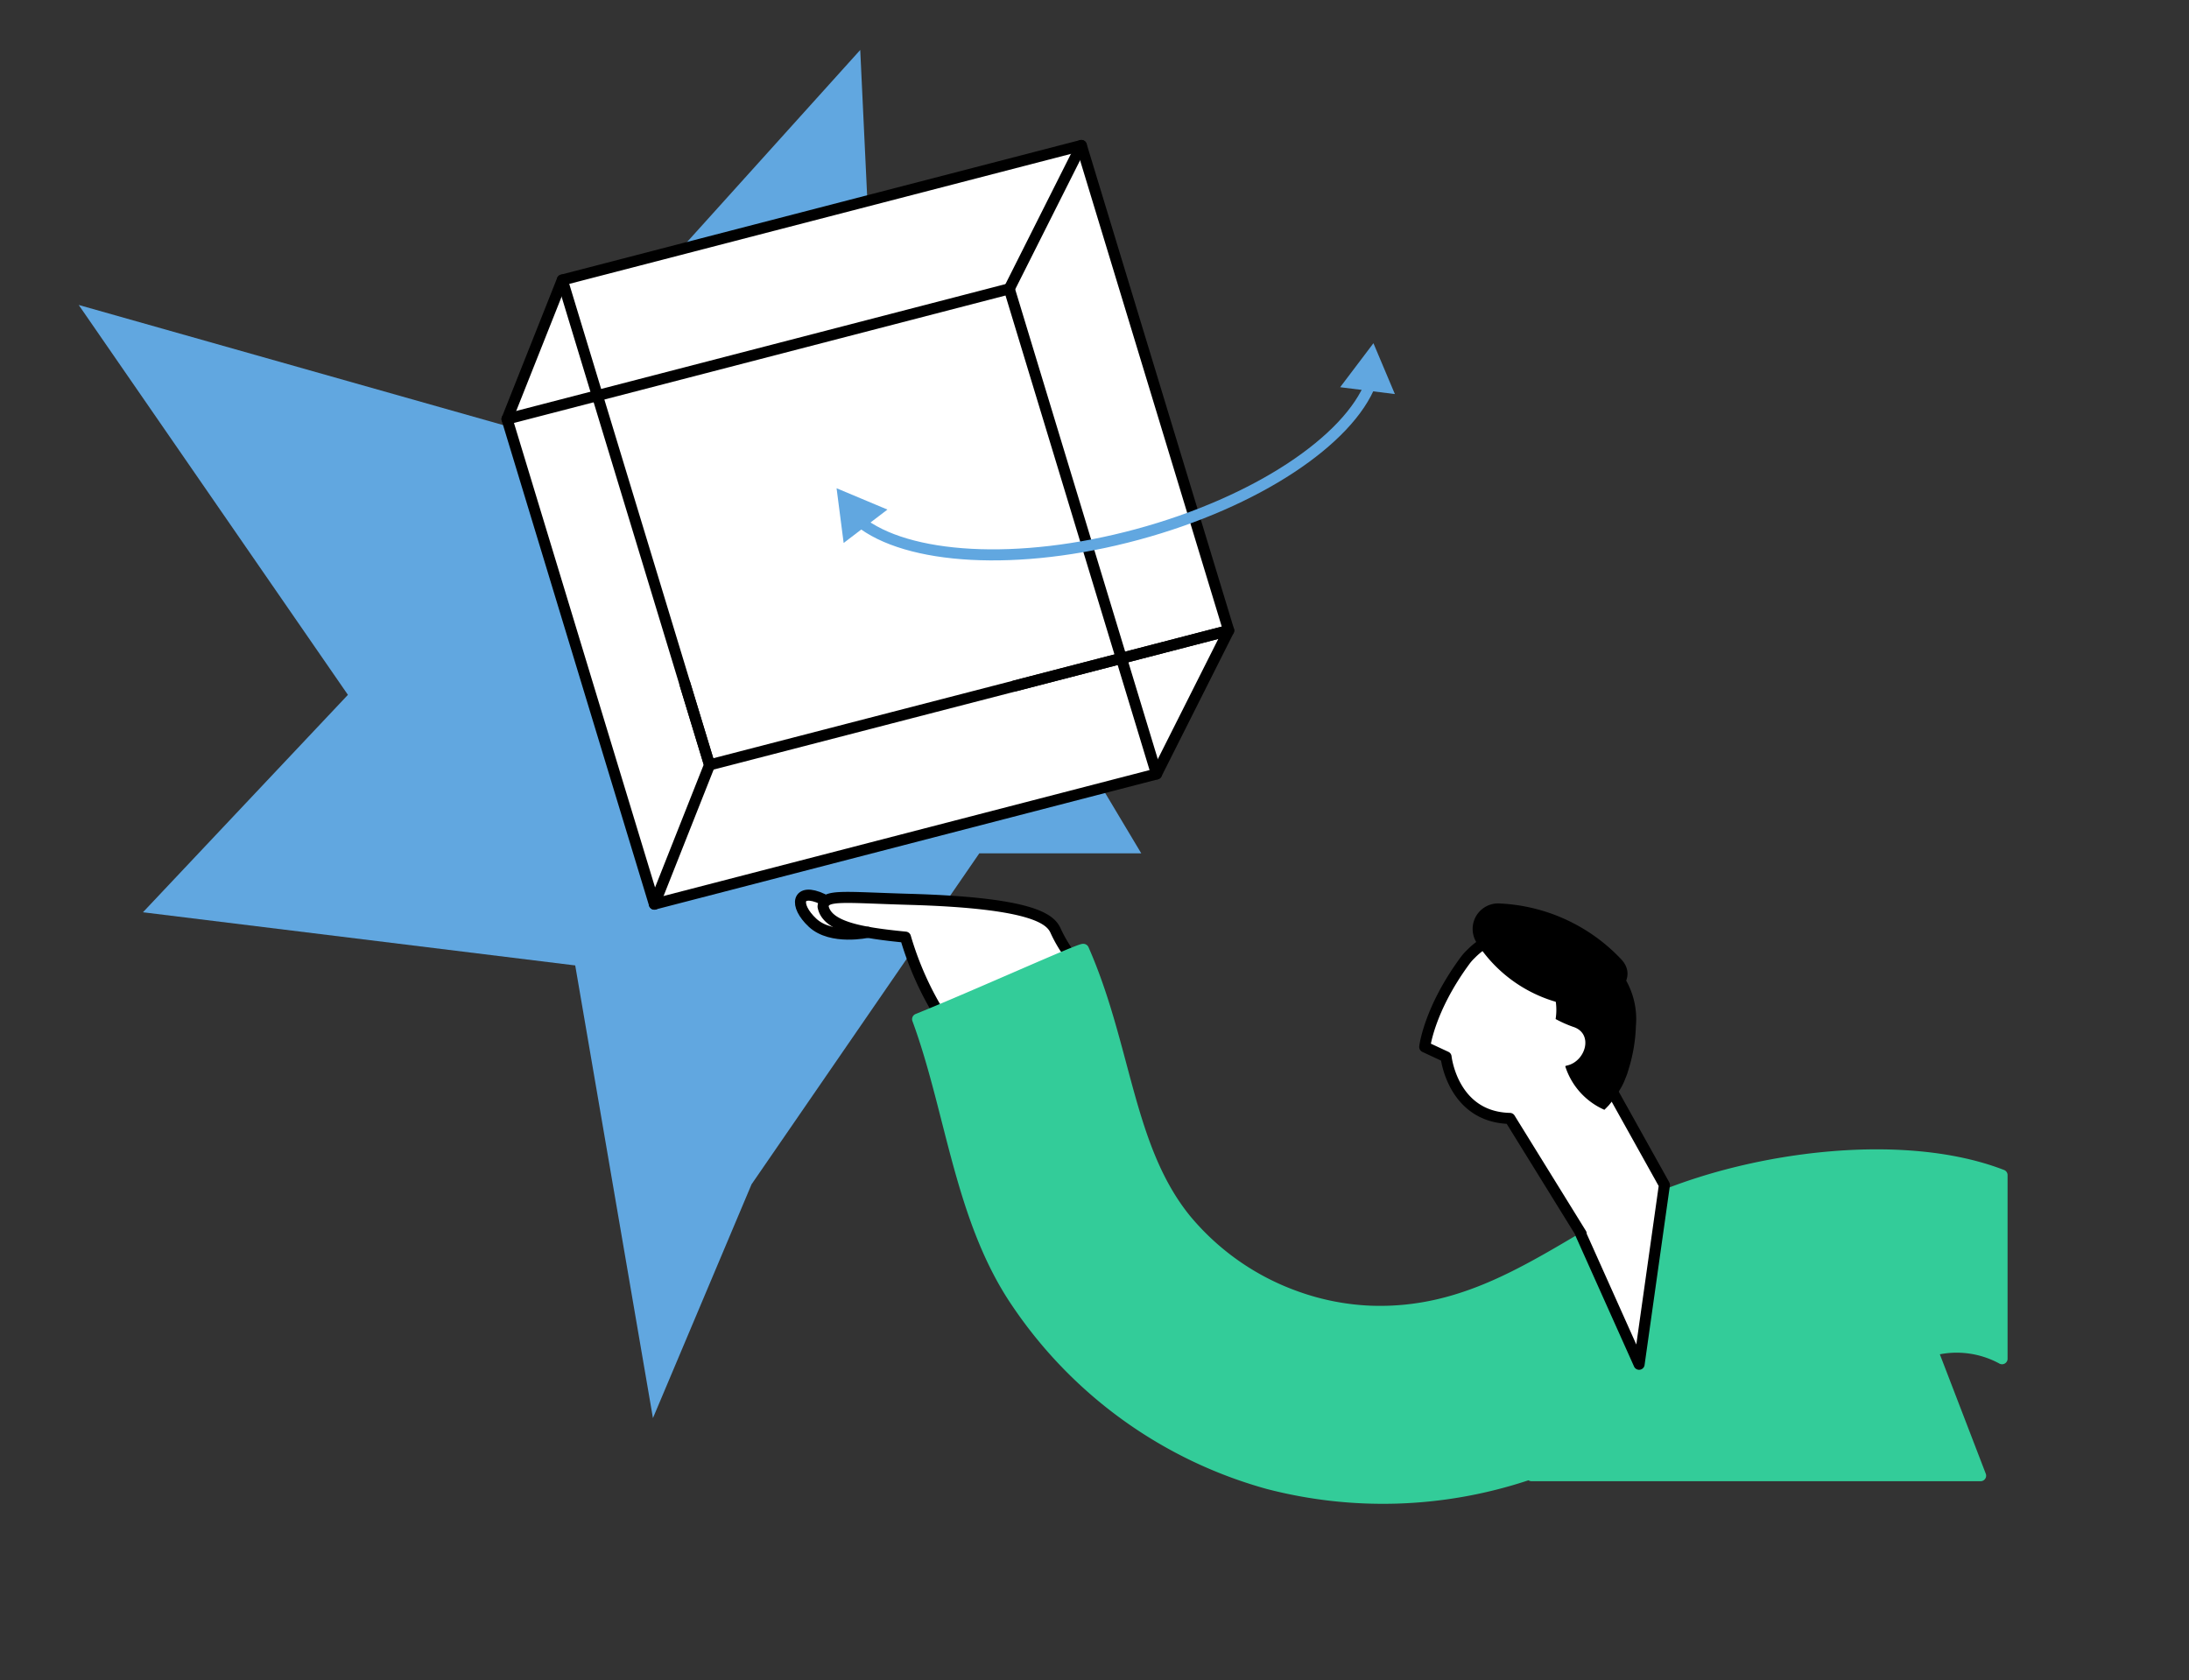 <svg xmlns="http://www.w3.org/2000/svg" viewBox="0 0 198 152"><rect x="0" y="0" width="198" height="152" fill="#333333" stroke="none"/><defs><style>.cls-1{fill:#61a7e0}.cls-2,.cls-5{fill:#fff}.cls-3,.cls-6{fill:none}.cls-3,.cls-5{stroke:#000}.cls-3,.cls-4,.cls-5{stroke-linecap:round;stroke-linejoin:round}.cls-4{fill:#3c9;stroke:#3c9}.cls-6{stroke:#61a7e0;stroke-miterlimit:10}</style></defs><g id="Illus"><path class="cls-1" d="M67.98 107.14L59.06 128.29 52.03 87.34 12.93 82.53 31.47 62.86 7.12 27.59 46.87 38.84 77.81 4.52 79.66 43.63 104.29 47.88 92.08 58.55 103.23 77.2 88.58 77.2"/><path class="cls-2" d="M75.68 81a.89.89 0 0 0-.41.17 1.17 1.17 0 0 1-1.16.07 1.54 1.54 0 0 0-1.27-.14 1.39 1.39 0 0 0 .38 2.39c1.16.46 3.14 1.57 4.16 1l3.68.2a1.18 1.18 0 0 1 1.07.83c.57 1.79 2.12 6.14 4 7.4s7.87-3.4 10.29-5.35a1.18 1.18 0 0 0 .14-1.69 5.41 5.41 0 0 1-1.29-2.09c-.18-1.05-3.37-1.64-3.79-1.71h-.08C90.8 82 84 81.41 75.68 81z"/><path class="cls-3" d="M89.94 97.8q4.31-4.74 8.81-9.3a12.33 12.33 0 0 1-3.24-4.24c-.43-1-1.69-2.57-13.25-2.9-6-.17-7.74-.49-7.81.66.36 1.83 3.38 2.36 7.45 2.76a28.84 28.84 0 0 0 8.04 13.02z"/><path class="cls-3" d="M74.39 81.33c-2.31-1.08-2.6.56-.89 2.15s5 .86 5 .86"/><path class="cls-4" d="M181.09 106.31v16.61a8.57 8.57 0 0 0-6.3-.76l4.36 11.34h-40.62v-.19l-.61.19a41.27 41.27 0 0 1-23.21.72A40.39 40.39 0 0 1 92 117.89c-5.18-7.58-5.93-17.36-9-25.69 5.28-2.13 14.92-6.5 15-6.31 3.88 8.82 4 17.94 9.24 24.41a23 23 0 0 0 10 7 22.52 22.52 0 0 0 6.69 1.32c8.72.33 14.94-4.19 22.18-8.36 8.89-5.11 24.99-7.82 34.98-3.95z"/><path class="cls-5" d="M145.2 97.6l.09-.13a3.21 3.21 0 0 0 .19-.31 1.32 1.32 0 0 0 .12-.2c.06-.11.12-.22.17-.33a3.54 3.54 0 0 0 .23-.53 3.62 3.62 0 0 0 .13-.35c0-.11.08-.23.11-.34a5.45 5.45 0 0 0 .14-.58 5.27 5.27 0 0 0 .13-.73c0-.24.06-.51.08-.77s0-.54 0-.82a16.15 16.15 0 0 0-.22-2.58 6.79 6.79 0 0 0-2.75-4.72c-3.14-2.2-8.06-1.48-10.58 1.1a4.57 4.57 0 0 0-.58.67c-3.21 4.39-3.59 7.73-3.59 7.73l1.93.9s.58 5.45 5.77 5.57l6.45 10.43h-.05l5.29 11.81 2.29-16.22z"/><path class="cls-2" d="M59.19 81.79L45.94 37.72 50.86 25.33 97.81 13.16 111.14 57.04 104.61 70.02 59.19 81.79z"/><g id="Box_1" data-name="Box 1"><path class="cls-3" d="M64.18 69.2L80.6 64.95 91.81 62.05 111.14 57.04 97.81 13.16 50.86 25.33 64.18 69.2z"/><path class="cls-3" d="M91.81 62.05L111.14 57.04 104.61 70.02 59.19 81.79"/><path class="cls-3" d="M61.95 61.86L64.18 69.2 59.19 81.8 54.07 64.95 45.86 37.91 45.94 37.72 50.86 25.33"/></g><path class="cls-3" d="M45.86 37.91L91.29 26.13 104.61 70.02"/><path class="cls-3" d="M97.81 13.16L91.29 26.13"/><path d="M142.28 92.89a10.85 10.85 0 0 1-1.57-.7 5.41 5.41 0 0 0-2.06-5.13 6.81 6.81 0 0 0-2.87-1 8.39 8.39 0 0 1 2.13-.81 8.87 8.87 0 0 1 1.37-.2h.51a9.72 9.72 0 0 1 4.09.82h.06a2 2 0 0 1 1.5.89h.06v.06a1 1 0 0 1 .08.2c.29.23.56.47.84.7a7.12 7.12 0 0 1 1.55 5.11 14.65 14.65 0 0 1-.69 4 5.23 5.23 0 0 1-.26.73 5.63 5.63 0 0 1-.58 1.15 3.27 3.27 0 0 1-.32.52.27.27 0 0 1-.09.12c-.16.22-.33.42-.49.62 0 0-.26.28-.42.43a6.42 6.42 0 0 1-3.54-3.94.42.42 0 0 1 .18-.07c1.68-.39 2.41-2.91.52-3.5z"/><path d="M135.74 81.74a16.11 16.11 0 0 1 10.86 5c1.52 1.54-.06 3.46-1.82 3.52a2.09 2.09 0 0 1-2 .79 12.74 12.74 0 0 1-9.14-5.66 2.31 2.31 0 0 1 2.1-3.65z"/><path class="cls-6" d="M124 34.63c-2 5.18-10.29 10.79-21.12 13.72S82 50.62 77.7 47.13"/><path class="cls-1" d="M121.22 35.03L124.23 31.05 126.17 35.65 121.22 35.03z"/><path class="cls-1" d="M80.27 46.1L75.67 44.17 76.31 49.12 80.27 46.1z"/></g></svg>